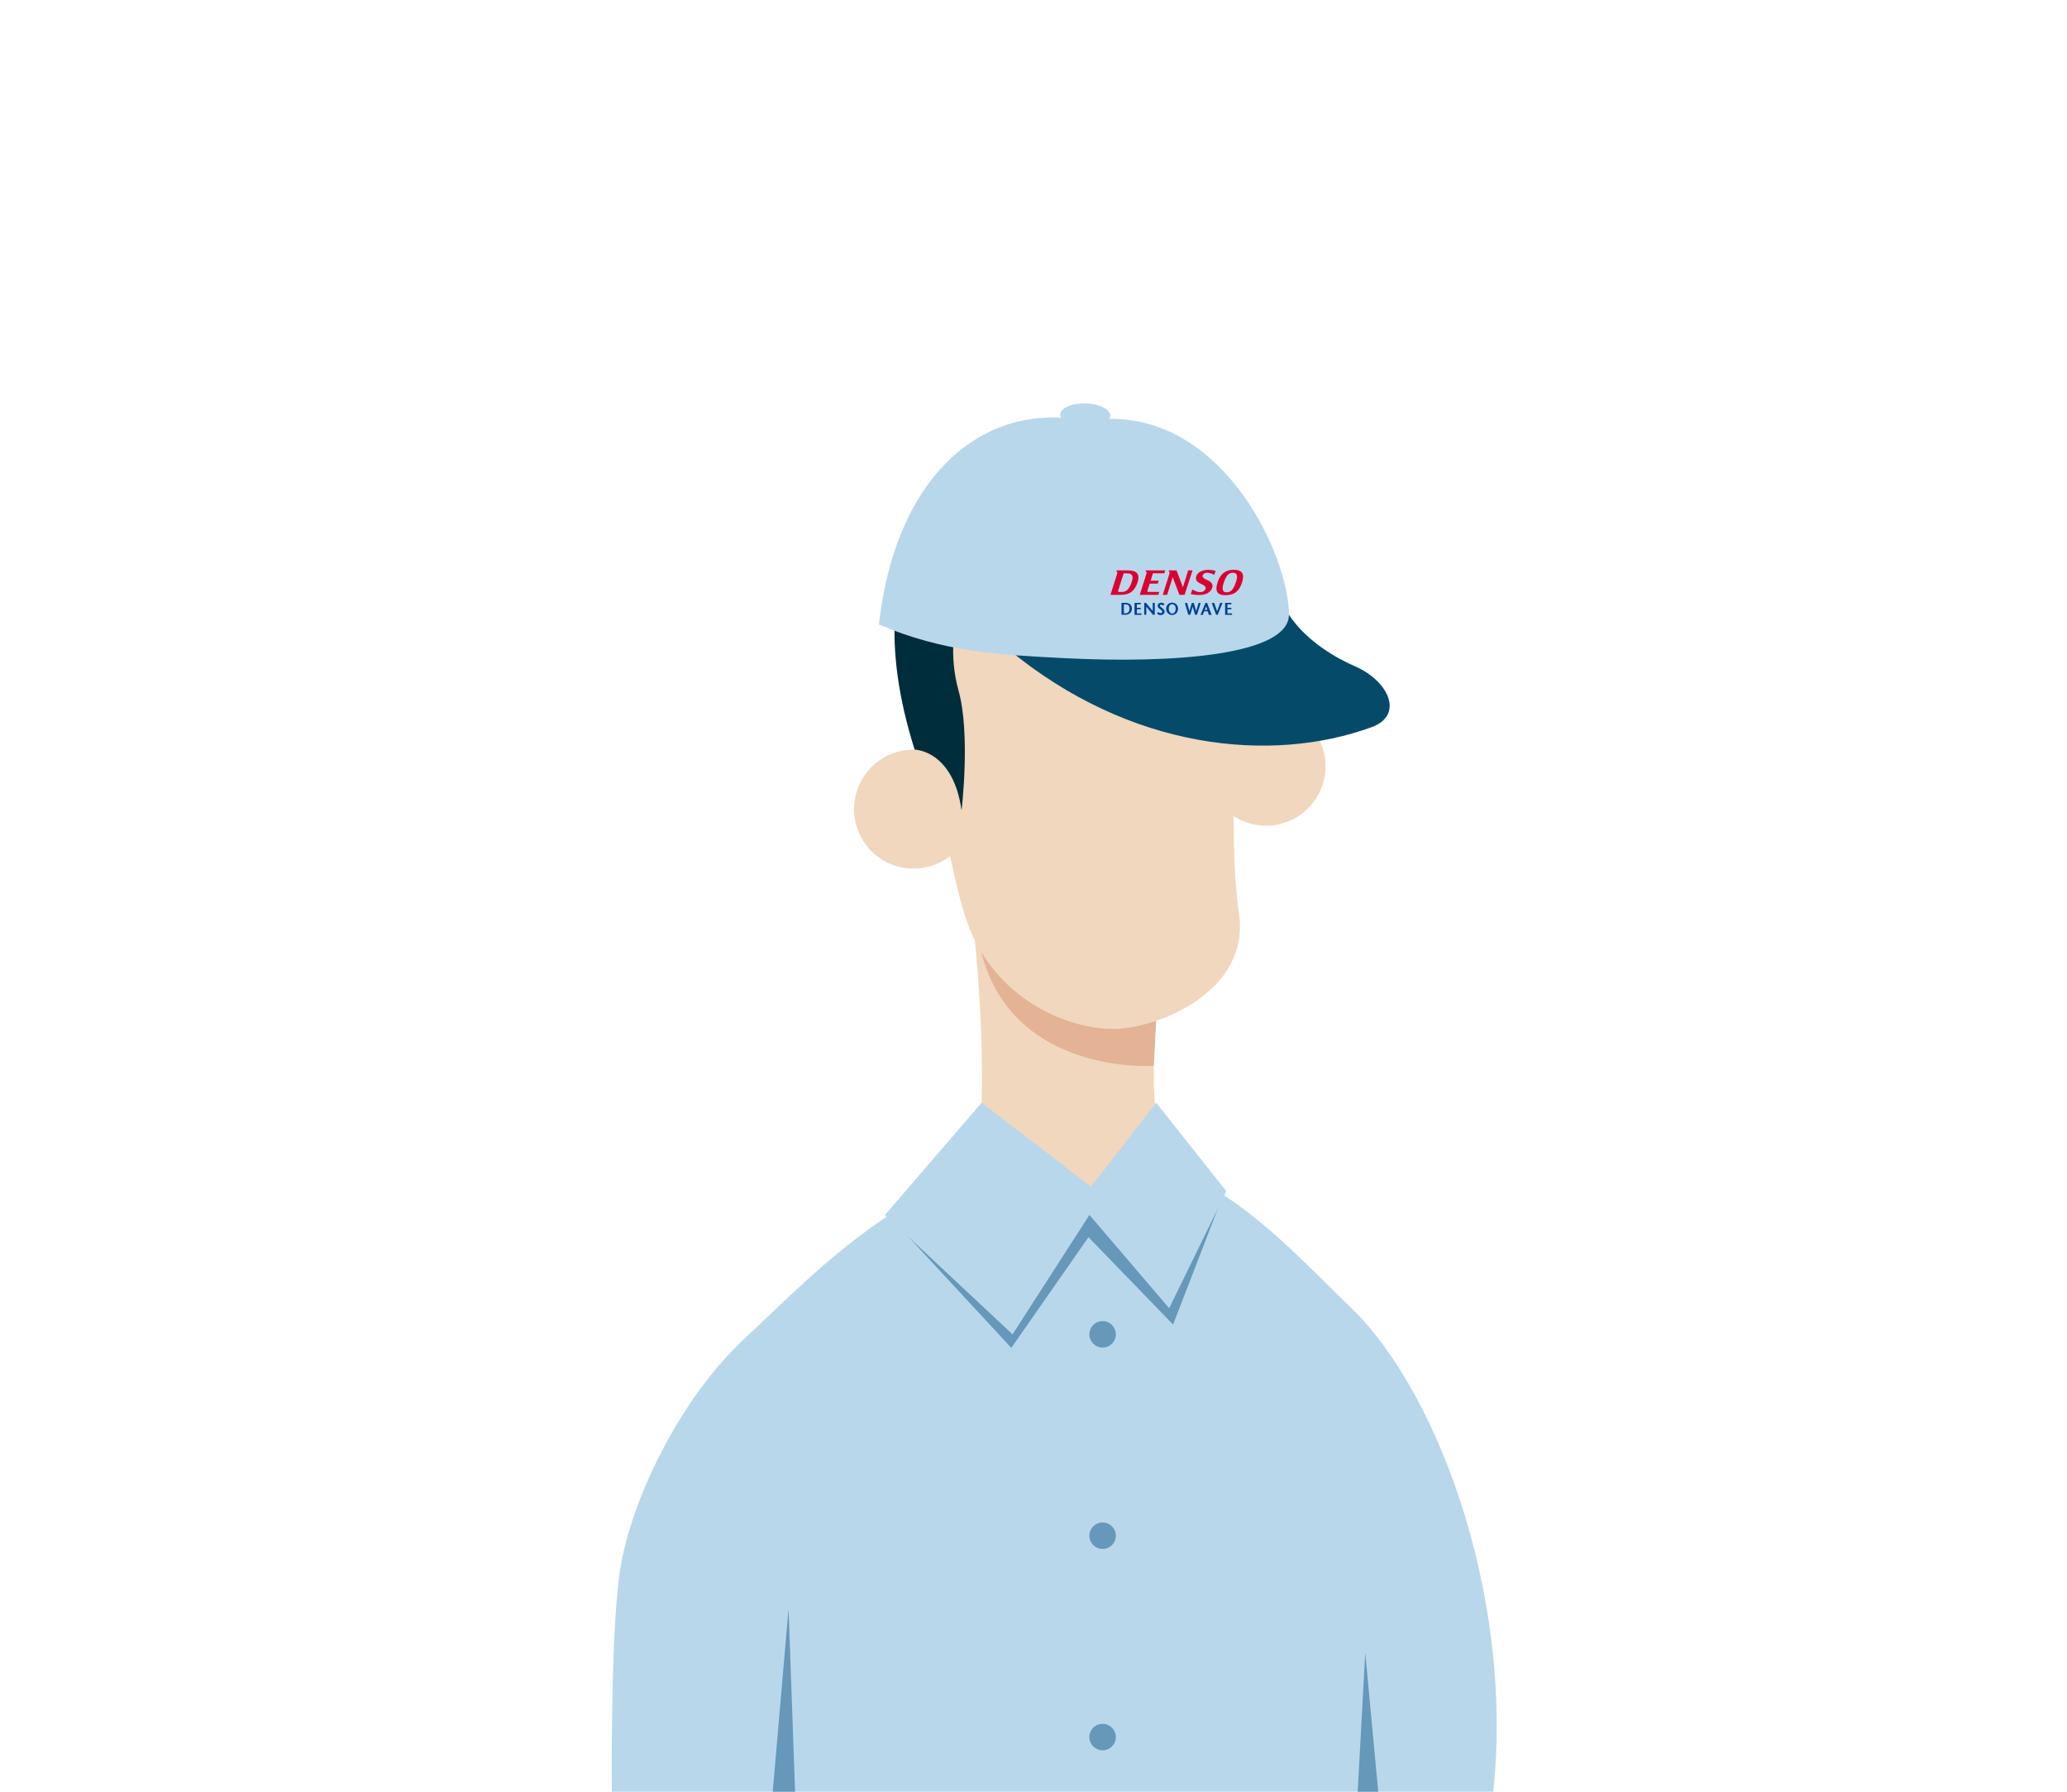 <svg viewBox="0 0 300 260" xmlns="http://www.w3.org/2000/svg" xmlns:xlink="http://www.w3.org/1999/xlink"><clipPath id="a"><path d="m0 0h300v260h-300z"/></clipPath><g clip-path="url(#a)"><path d="m88.82 262.6s-.34-24.63 1.15-34.6 8.53-25.01 18.42-34.08c10.08-9.25 25.55-26.79 49.7-26.79 16.96 0 28.2 13.21 38.05 22.7 12.94 12.46 24.4 43.95 20.21 73.2l-127.53-.44z" fill="#b9d7eb"/><path d="m141.27 134.4s2.83 23.74 0 37.58l28.42.88s-5.06-16.5 0-35.1l-28.42-3.35z" fill="#f0d7be"/><path d="m167.81 147.92-.35 6.74s-20.49 1.49-25.06-16.55l17.01-1.84 8.4 11.66z" fill="#e4b294"/><path d="m132.6 86.87s3.7 36.72 8.09 47.78 15.23 14.92 21.49 14.65c6.26-.28 19.28-5.57 17.64-16.72-1.83-12.5.31-36.61-2.01-49.85s-13.57-18.67-24.78-16.97c-11.21 1.71-20.56 9.05-20.44 21.11z" fill="#f0d7be"/><circle cx="132.6" cy="117.43" fill="#f0d7be" r="8.63" transform="matrix(.473 -.881 .881 .473 -33.59 178.69)"/><circle cx="183.69" cy="111.2" fill="#f0d7be" r="8.63" transform="matrix(.236 -.972 .972 .236 32.31 263.49)"/><path d="m139.56 117.58s1.33-11.07-.45-17.41c-1.34-4.8-.87-10.04.88-13.62s4.01-14.32 7.65-12.78c6.36 2.68 13.53 1.54 17.11-1.73 4.94-4.52 13.76 11.46 13.97 35.36 0 0 5.85-28.21-2.74-36.91-8.59-8.71-17.31-9.22-28.02-6.76-8.49 1.95-24.8 14.81-15.21 45.05 0 0 5.58.05 6.81 8.82z" fill="#002d3c"/><path d="m130.28 178.03s1.61 19.99 26.93 19.25c25.7-.76 20.46-23.77 20.46-23.77z" fill="#b9d7eb"/><path d="m131.9 179.53 14.88 16.06 11.2-16.06 12.28 12.68 6.51-16.86-39.85 1.09z" fill="#6598b9"/><path d="m142.47 160.02-14.03 16.28 18.52 17.33 11.16-17.33 11.57 13.54 8.3-16.98-10.18-12.84-9.46 12.18z" fill="#b9d7eb"/><path d="m196.89 262.97 1.26-23.13 2.16 23.13z" fill="#6598b9"/><path d="m111.92 262.68 2.53-29.24 1.04 29.24z" fill="#6598b9"/><circle cx="160.03" cy="193.63" fill="#6598b9" r="1.92"/><circle cx="160.03" cy="222.85" fill="#6598b9" r="1.92"/><circle cx="160.03" cy="252.07" fill="#6598b9" r="1.92"/><path d="m140 86.54c2.74-4.41 7.25-10.19 6.57-11.38 2.44 1.11 10.03 4.67 10.73 5.02-1.39-2.51-3.07-4.04-3.07-4.04 3.62 1.67 10.94 5.02 12.05 5.85-1.81-3-4.11-6.2-3.9-5.99 4.25 3.34 11.93 5.01 14.07 9.06 1.32-4.46-6.41-16.74-6.41-16.74l-28.15 1.55-5.3 15.19 3.39 1.49z" fill="#002d3c"/><path d="m146.11 94.02c17.92 14.92 38.47 16.77 52.94 11.51 4.82-1.75 2.47-6.75-2.4-8.85-2.5-1.08-6.97-3.52-9.58-7.48l-40.97 4.82z" fill="#054b69"/><path d="m161.01 60.79c.08-.14.14-.29.14-.45 0-.95-1.63-1.76-3.64-1.8s-3.64.69-3.64 1.64c0 .15.06.3.13.44-12.02-.72-23.99 8.54-26.44 30 9.44 4.03 17.4 4.39 26.8 4.88 16.15.83 32.71-.47 32.71-6.31 0-8.37-9.2-28.63-26.06-28.41z" fill="#b9d7eb"/><path d="m163.71 82.77h-1.7l.17.36-1.01 3.19h1.47c1.34 0 2.03-.56 2.44-1.75.44-1.3-.13-1.8-1.36-1.8m.5 1.77c-.38 1.04-.77 1.36-1.43 1.36h-.39c-.1 0-.13-.11-.11-.19l.79-2.51h.54c.84 0 .89.56.6 1.34z" fill="#dc0032"/><path d="m177.85 86.37c1.34 0 2-.61 2.4-1.8.48-1.43-.1-1.89-1.21-1.89-.93 0-1.88.37-2.34 1.89-.47 1.51.28 1.8 1.15 1.8m-.24-1.8c.34-.99.68-1.46 1.33-1.46.73 0 .7.65.42 1.43-.38 1.04-.7 1.41-1.36 1.41-.51 0-.73-.39-.39-1.38z" fill="#dc0032"/><path d="m171.69 85.22.76-2.45h.63l-1.15 3.55h-.75l-.98-2.57-.8 2.57h-.64l1.01-3.19-.17-.36h1.16z" fill="#dc0032"/><path d="m168.98 83.2.14-.43h-2.86l.17.36-1.01 3.19h2.7l.13-.42h-1.6c-.1 0-.13-.11-.11-.19l.32-1.02h1.17l.14-.43h-1.17l.33-1.07h1.67z" fill="#dc0032"/><path d="m176.23 83.43.2-.6c-.42-.1-.82-.14-1.06-.14-.42 0-1.56.12-1.77 1.05-.14.6.42.85.82 1.04.43.2.71.44.51.78-.25.41-.93.57-1.87-.02l-.24.66c.3.08.8.14 1.18.14.47 0 1.51-.05 1.9-.96.26-.59-.12-.99-.76-1.24-.53-.21-.7-.46-.55-.73.18-.32.7-.47 1.64 0z" fill="#dc0032"/><g fill="#004097"><path d="m177.09 87.49-.44 1.22-.42-1.22-.36.02.64 1.7h.23l.69-1.72z"/><path d="m173.96 87.49-.35 1.2-.35-1.2h-.28l-.35 1.19-.33-1.19-.33.03.5 1.69h.29l.34-1.18.35 1.18h.28l.53-1.71z"/><path d="m164.07 87.73c-.16-.16-.4-.25-.72-.25h-.58v1.73h.54c.6 0 .97-.35.97-.91 0-.23-.08-.43-.22-.57m-.29 1.1c-.1.11-.25.17-.46.17h-.19v-1.3h.24c.19 0 .34.05.43.16.09.1.14.25.14.43 0 .25-.05.43-.16.54z"/><path d="m165 89.01v-.6h.56v-.21h-.56v-.51h.57v-.21h-.91v1.74h1.01v-.21z"/><path d="m178.15 89.01v-.6h.56v-.21h-.56v-.51h.57v-.21h-.91v1.74h1.01v-.21z"/><path d="m167.3 87.48v1.18c-.2-.26-.63-.77-.96-1.16l-.02-.02h-.25v1.73h.3v-1.18c.2.25.61.74.95 1.16l.02.02h.26v-1.73z"/><path d="m168.63 88.2c-.2-.14-.28-.22-.28-.3 0-.1.07-.16.19-.16.07 0 .15.04.25.1l.04.03.18-.19-.03-.04c-.1-.12-.26-.18-.44-.18-.15 0-.3.06-.4.15-.08.08-.12.18-.12.28 0 .24.15.36.28.46 0 0 .03.02.03.02.02.01.04.03.07.05.13.09.28.2.28.34 0 .06-.02.11-.05.15-.04.04-.1.06-.17.06-.13 0-.23-.07-.32-.13l-.05-.03-.16.22.04.04c.14.14.35.19.5.19.27 0 .56-.18.56-.48 0-.26-.18-.42-.37-.56z"/><path d="m170.74 87.7c-.16-.16-.38-.25-.62-.25s-.46.09-.62.25-.25.38-.25.62c0 .27.09.51.26.68.16.16.36.24.6.24.51 0 .87-.38.87-.92 0-.24-.09-.46-.25-.62m-.28 1.19c-.08.09-.19.14-.32.14s-.24-.05-.32-.14c-.11-.12-.18-.33-.18-.57s.11-.64.5-.64c.14 0 .25.05.34.14.11.12.17.3.17.5 0 .23-.07.44-.18.57z"/><path d="m175.47 89.22h.38l-.65-1.73h-.25l-.71 1.73h.34l.19-.51h.51l.17.51m-.59-.72.19-.52.18.52z"/></g></g></svg>